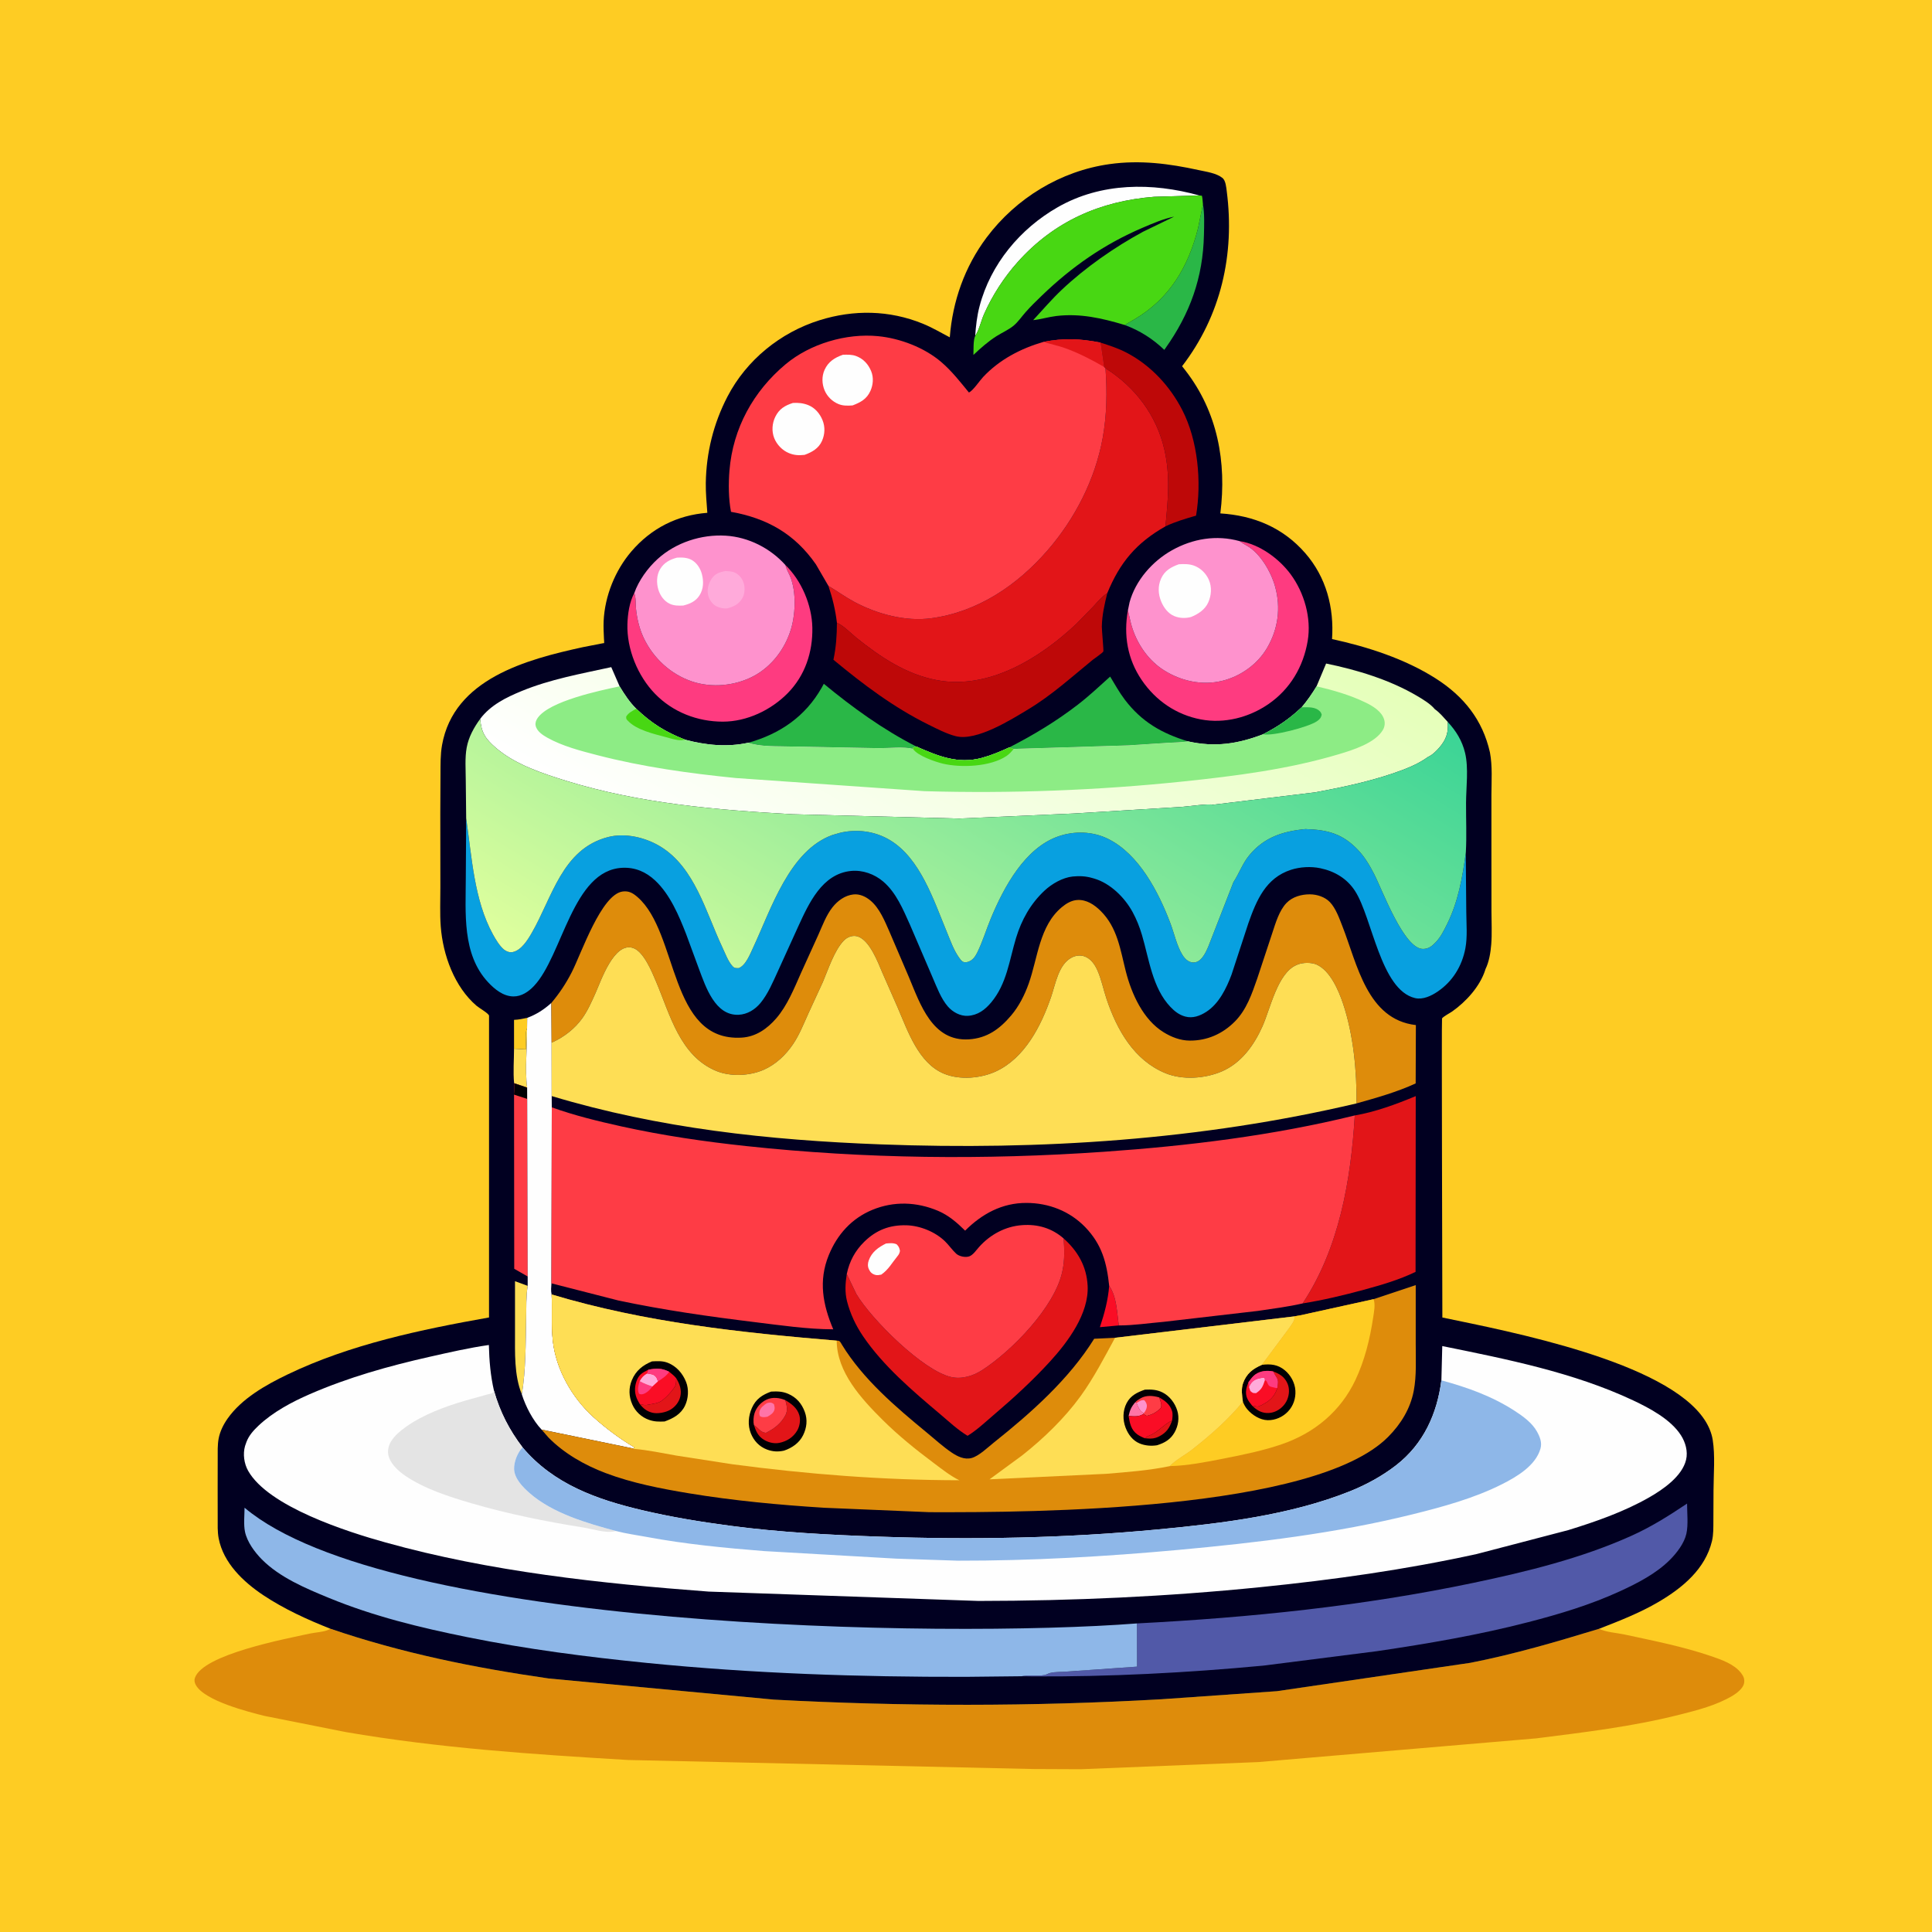 <svg version="1.1" xmlns="http://www.w3.org/2000/svg" style="display: block;" viewBox="0 0 2048 2048" width="1024" height="1024">
<defs>
	<linearGradient id="Gradient1" gradientUnits="userSpaceOnUse" x1="1152.98" y1="538.862" x2="889.76" y2="1001.56">
		<stop class="stop0" offset="0" stop-opacity="1" stop-color="rgb(229,255,185)"/>
		<stop class="stop1" offset="1" stop-opacity="1" stop-color="rgb(255,255,255)"/>
	</linearGradient>
	<linearGradient id="Gradient2" gradientUnits="userSpaceOnUse" x1="1208.26" y1="565.379" x2="827.184" y2="1186.02">
		<stop class="stop0" offset="0" stop-opacity="1" stop-color="rgb(58,212,150)"/>
		<stop class="stop1" offset="1" stop-opacity="1" stop-color="rgb(224,255,157)"/>
	</linearGradient>
</defs>
<path transform="translate(0,0)" fill="rgb(254,204,35)" d="M -0 -0 L 2048 0 L 2048 2048 L -0 2048 L -0 -0 z"/>
<path transform="translate(0,0)" fill="rgb(222,140,11)" d="M 350.192 1726.51 C 425.932 1752.36 502.648 1767.9 581.726 1779.26 L 820.5 1801.67 C 957.501 1809 1094.09 1809.07 1231.07 1801.28 L 1353.56 1792.72 L 1558.7 1762.65 C 1605.27 1753.53 1649.87 1740.36 1695.18 1726.56 C 1702.58 1730.3 1713.87 1730.88 1722.09 1732.65 C 1752.78 1739.27 1783.99 1745.4 1813.74 1755.55 C 1824.7 1759.29 1838.16 1763.92 1845.51 1773.34 C 1848.25 1776.85 1849.62 1780 1848.75 1784.5 C 1847.74 1789.68 1841.1 1794.84 1836.85 1797.39 C 1819.57 1807.77 1799.29 1812.86 1779.91 1817.76 C 1730.28 1830.28 1679.27 1836.32 1628.57 1842.73 L 1333.89 1867.87 L 1145.48 1875.45 L 1095.5 1875.23 L 665.54 1865.66 C 565.38 1859.69 465.533 1853.1 366.5 1836.05 L 280.5 1818.96 C 263.365 1814.71 216.895 1802.95 207.641 1786.27 C 206.262 1783.79 205.702 1781.32 206.636 1778.59 C 215.207 1753.55 303.837 1737.1 328.141 1731.72 C 334.062 1730.41 343.89 1730.02 348.971 1727.23 L 350.192 1726.51 z"/>
<path transform="translate(0,0)" fill="rgb(1,0,33)" d="M 350.192 1726.51 C 325.779 1716.88 301.086 1705.58 279.188 1691.02 C 258.003 1676.93 236.793 1656.83 231.8 1630.76 C 230.434 1623.63 230.788 1616.25 230.767 1609.02 L 230.726 1577.12 L 230.776 1546.07 C 230.798 1539.08 230.468 1531.66 231.795 1524.79 C 233.251 1517.25 236.856 1510 241.253 1503.76 C 256.24 1482.48 281.676 1468.13 304.631 1457.08 C 371.019 1425.1 446.227 1409.38 518.382 1396.57 L 518.404 1076.6 C 517.718 1074.07 507.899 1068.51 505.251 1066.25 C 481.644 1046.11 469.495 1012.25 467.21 982.106 C 466.177 968.465 466.861 954.254 466.813 940.558 L 466.736 862.358 L 466.939 820.397 C 467.014 810.147 466.777 799.943 468.583 789.807 C 481.1 719.56 558.001 699.077 617.987 685.997 L 639.392 681.817 C 639.74 681.755 640.257 681.934 640.435 681.629 C 640.581 681.379 640.244 677.528 640.219 676.964 C 639.95 670.8 639.6 664.582 639.882 658.415 C 641.099 631.828 652.077 604.593 669.38 584.437 C 690.355 560.004 717.834 546.047 749.795 543.608 C 749.065 533.145 748.014 522.484 748.174 512 C 748.664 479.905 756.333 448.924 771.139 420.42 C 791.316 381.578 827.263 352.443 868.786 339.449 C 905.084 328.09 942.705 328.674 978.091 343.065 C 987.929 347.065 997.412 352.641 1006.81 357.587 C 1009.78 319.21 1022.63 282.752 1045.8 251.824 C 1077.15 209.973 1124.39 181.187 1176.28 173.951 C 1208.62 169.443 1239.16 173.412 1270.81 180.334 C 1278.72 182.062 1289.34 183.458 1295.83 188.606 C 1299.32 191.369 1299.88 198.655 1300.42 202.868 C 1309.06 269.624 1294.26 334.601 1253.06 388.21 L 1256.61 392.727 C 1290.73 436.761 1300.42 489.785 1293.62 544.228 C 1329.04 546.484 1359.91 559.182 1383.59 586.318 C 1405.91 611.897 1414.29 644.193 1412.02 677.442 C 1449.69 685.602 1489.4 698.447 1521.99 719.228 C 1551.64 738.139 1571.66 763.112 1579.4 797.552 C 1582.16 812.186 1581.02 827.878 1580.96 842.736 L 1580.96 900.141 L 1581.01 966.368 C 1581.01 977.827 1581.68 989.637 1580.78 1001.03 C 1580.11 1009.59 1578.52 1019.49 1574.7 1027.23 L 1574.42 1028.15 C 1568.85 1045.66 1554.08 1061.86 1539.34 1072.22 C 1537.06 1073.82 1529.95 1077.55 1528.62 1079.57 C 1527.99 1080.53 1528.99 1364.63 1528.96 1396.61 C 1599.78 1411.37 1766.82 1443.15 1807.23 1505.5 C 1811.24 1511.69 1814.37 1518.95 1815.54 1526.25 C 1818.25 1543.12 1816.45 1562.51 1816.4 1579.72 L 1816.26 1611.5 C 1816.21 1618.75 1816.46 1626.52 1814.76 1633.61 C 1807.65 1663.28 1783.46 1683.21 1758.22 1698.05 C 1738.26 1709.79 1716.69 1718.19 1695.18 1726.56 C 1649.87 1740.36 1605.27 1753.53 1558.7 1762.65 L 1353.56 1792.72 L 1231.07 1801.28 C 1094.09 1809.07 957.501 1809 820.5 1801.67 L 581.726 1779.26 C 502.648 1767.9 425.932 1752.36 350.192 1726.51 z"/>
<path transform="translate(0,0)" fill="rgb(254,204,35)" d="M 544.9 1111.68 L 544.894 1081.1 C 549.708 1080.92 554.173 1079.96 558.866 1078.97 L 558.694 1090.24 C 556.409 1093.59 557.758 1107.67 557.742 1112.4 L 544.9 1111.68 z"/>
<path transform="translate(0,0)" fill="rgb(250,13,37)" d="M 1175.79 1363.02 C 1183.88 1374.59 1184.05 1391.58 1185.94 1405.02 L 1165.94 1406.84 C 1170.82 1392.18 1174.52 1378.48 1175.79 1363.02 z"/>
<path transform="translate(0,0)" fill="rgb(254,222,85)" d="M 544.9 1111.68 L 557.742 1112.4 C 557.758 1107.67 556.409 1093.59 558.694 1090.24 C 558.976 1110.63 556.198 1132.86 558.792 1152.94 L 544.976 1148.26 C 543.817 1136.49 544.884 1123.57 544.9 1111.68 z"/>
<path transform="translate(0,0)" fill="rgb(254,222,85)" d="M 553.169 1478.12 C 544.894 1457.71 545.965 1433.94 545.932 1412.3 L 545.923 1358.12 L 559.361 1363.05 C 557.552 1374.44 557.992 1386.41 557.747 1397.94 C 557.189 1424.26 557.456 1452.16 553.169 1478.12 z"/>
<path transform="translate(0,0)" fill="rgb(254,60,69)" d="M 544.976 1148.26 L 558.792 1152.94 L 558.848 1164.87 L 559.372 1353.12 L 545.113 1344.97 L 544.906 1160.37 C 544.812 1158.95 544.785 1159.59 544.969 1158.19 C 545.423 1154.71 545.364 1151.74 544.976 1148.26 z"/>
<path transform="translate(0,0)" fill="rgb(0,0,4)" d="M 544.976 1148.26 L 558.792 1152.94 L 558.848 1164.87 L 544.906 1160.37 C 544.812 1158.95 544.785 1159.59 544.969 1158.19 C 545.423 1154.71 545.364 1151.74 544.976 1148.26 z"/>
<path transform="translate(0,0)" fill="rgb(42,183,71)" d="M 1275.18 216.521 C 1276.96 227.144 1276.46 238.095 1276.23 248.824 C 1275.24 294.348 1261.52 332.408 1235.12 369.588 L 1234.21 370.871 C 1221.96 359.133 1208.15 350.351 1192.23 344.504 L 1202.89 338.316 C 1239.98 316.337 1259.68 282.705 1270.01 241.78 L 1275.18 216.521 z"/>
<path transform="translate(0,0)" fill="rgb(254,254,254)" d="M 1033.76 356.077 C 1034.44 345.586 1035.67 334.944 1038.34 324.757 C 1050.04 279.952 1081.44 242.389 1121.26 219.629 C 1167.27 193.331 1221.36 193.323 1271.19 207.161 L 1270.34 207.222 L 1223.28 208.619 C 1166.08 213.169 1117.38 234.665 1078.86 277.69 C 1064.41 293.836 1051.87 313.169 1043.12 333 C 1039.89 340.339 1038.09 349.42 1033.76 356.077 z"/>
<path transform="translate(0,0)" fill="rgb(42,183,71)" d="M 793.283 787.34 C 826.739 777.949 853.694 759.57 871.14 728.764 L 873.266 724.845 C 903.592 749.881 936.064 773.356 971.138 791.257 L 967.495 792.75 L 968.11 793.729 L 967.801 793.776 C 957.46 791.349 942.935 793.113 932.146 793.099 L 837.969 791.342 C 824.351 790.829 806.142 791.911 793.283 787.34 z"/>
<path transform="translate(0,0)" fill="rgb(42,183,71)" d="M 1069.82 792.321 C 1095.36 779.224 1119.64 764.615 1142.42 747.061 C 1154.41 737.824 1165.58 727.344 1176.81 717.209 C 1181.8 725.384 1186.53 734.043 1192.33 741.662 C 1210.33 765.32 1231.52 777.339 1259.38 785.905 C 1252.37 787.004 1245.55 786.966 1238.5 787.394 L 1196.68 790.129 L 1074.45 793.914 L 1069.82 792.321 z"/>
<path transform="translate(0,0)" fill="rgb(190,8,8)" d="M 1166.41 363.121 C 1176.01 366.205 1185.55 369.284 1194.5 373.999 C 1219.96 387.405 1240.11 409.177 1253.22 434.601 C 1269.9 466.957 1273.87 510.888 1267.88 546.6 C 1256.74 549.815 1245.91 552.974 1235.43 557.962 C 1238.12 530.067 1240.67 504.504 1234.33 476.744 C 1226 440.232 1203.42 410.385 1171.86 390.398 L 1170.23 388.869 L 1166.41 363.121 z"/>
<path transform="translate(0,0)" fill="rgb(254,59,128)" d="M 832.536 598.931 C 849.658 615.417 860.664 641.521 861.118 665.297 C 861.614 691.207 853.458 716.023 835.06 734.738 C 817.357 752.746 791.741 764.981 766.215 764.986 C 739.331 764.99 713.228 754.894 694.394 735.5 C 676.053 716.614 664.317 688.063 665.09 661.652 C 665.402 650.999 667.187 638.253 672.335 628.749 C 674.279 633.486 673.682 640.16 674.192 645.294 C 675.225 655.695 677.731 666.296 682.152 675.803 C 692.257 697.529 711.08 714.963 733.909 722.5 C 754.638 729.344 779.072 727.016 798.369 716.942 C 817.981 706.703 832.333 687.644 838.568 666.608 C 843.628 649.536 844.442 623.173 835.71 607.041 C 834.467 604.746 833.672 602.517 832.88 600.032 L 832.536 598.931 z"/>
<path transform="translate(0,0)" fill="rgb(254,59,128)" d="M 1313.99 573.61 C 1335.02 576.819 1355.81 592.003 1368.22 608.856 C 1382.63 628.446 1390.27 655.164 1386.21 679.361 C 1381.64 706.614 1367.68 730.413 1344.76 746.256 C 1324.03 760.583 1297.83 767.347 1272.87 762.601 C 1246.92 757.666 1225.08 742.684 1210.26 720.872 C 1195.08 698.533 1190.92 673.21 1195.65 646.893 L 1197.99 657.161 C 1202.49 678.175 1215.18 698.641 1233.55 710.319 C 1251.95 722.021 1274.36 726.912 1295.71 721.673 C 1315.08 716.919 1333.09 704.09 1343.2 686.766 C 1354.93 666.646 1357.88 644.234 1351.68 621.84 C 1347.36 606.242 1335.94 586.302 1321.43 578.283 C 1318.82 576.839 1316.42 575.344 1313.99 573.61 z"/>
<path transform="translate(0,0)" fill="rgb(226,21,24)" d="M 1127.51 1312.81 C 1142.56 1326.29 1151.89 1342.47 1152.93 1362.95 C 1154.43 1392.38 1132.16 1422.32 1113.26 1443.04 C 1094.54 1463.56 1074.27 1482.06 1053.16 1500.06 C 1044.4 1507.53 1035.5 1515.99 1025.67 1522.01 C 1015.01 1515.59 1005.73 1506.76 996.226 1498.74 C 967.276 1474.33 936.213 1447.88 914.821 1416.37 C 907.193 1405.14 901.273 1392.65 897.905 1379.47 C 895.444 1369.84 896.091 1360.28 897.611 1350.55 L 907.831 1371.82 C 923.81 1398.58 978.249 1452.83 1008.15 1459.68 C 1019.54 1462.3 1031.45 1458.58 1041.03 1452.42 C 1072.2 1432.39 1118.13 1385.53 1126.07 1347.96 L 1126.42 1346.23 C 1128.68 1335.28 1128.28 1323.92 1127.51 1312.81 z"/>
<path transform="translate(0,0)" fill="rgb(190,8,8)" d="M 887.17 660.127 C 894.12 663.004 902.064 671.447 908 676.207 C 933.391 696.563 960.647 714.9 993.236 720.989 C 1048.25 731.269 1102.17 697.769 1140.66 661.625 L 1158.84 643.017 C 1163.23 638.245 1167.51 632.905 1172.94 629.322 L 1173.75 628.815 C 1170.83 640.682 1168.21 651.957 1167.99 664.256 C 1167.93 667.838 1170.02 689.612 1169.61 690.521 C 1168.9 692.103 1160.38 697.8 1158.48 699.339 C 1135.99 717.648 1115.09 736.771 1090.12 751.836 C 1071.97 762.785 1035.12 786.038 1013.13 780.375 C 1003.28 777.837 993.304 772.63 984.211 768.129 C 947.11 749.764 915.196 725.617 883.474 699.381 C 886.305 685.954 887.105 673.821 887.17 660.127 z"/>
<path transform="translate(0,0)" fill="rgb(254,254,254)" d="M 584.459 1063.17 L 584.73 1105.28 L 584.814 1161.87 L 584.917 1173.83 L 584.53 1360.39 C 584.278 1364.37 583.831 1368.25 584.738 1372.17 C 585.566 1388.26 584.244 1405.12 585.97 1420.99 C 589.325 1451.85 606.472 1481.75 629.234 1502.31 C 641.792 1513.65 657.438 1525.47 672.067 1533.94 L 672.354 1534.77 L 671.284 1535.48 L 574.126 1515.46 C 564.871 1505.72 557.199 1490.9 553.169 1478.12 C 557.456 1452.16 557.189 1424.26 557.747 1397.94 C 557.992 1386.41 557.552 1374.44 559.361 1363.05 L 559.372 1353.12 L 558.848 1164.87 L 558.792 1152.94 C 556.198 1132.86 558.976 1110.63 558.694 1090.24 L 558.866 1078.97 C 568.785 1075.29 576.614 1070.15 584.459 1063.17 z"/>
<path transform="translate(0,0)" fill="rgb(226,21,24)" d="M 1436.12 1182.42 C 1458 1178.71 1480.28 1170.42 1500.74 1161.93 L 1500.56 1348.24 C 1482.83 1356.77 1464.59 1362.07 1445.66 1367.22 C 1424.2 1373.05 1402.82 1378.15 1380.85 1381.68 C 1419.6 1323.13 1432 1251.21 1436.12 1182.42 z"/>
<path transform="translate(0,0)" fill="rgb(254,146,205)" d="M 1195.65 646.893 L 1197.4 638.404 C 1203.74 615.265 1221.53 594.999 1242.22 583.368 C 1264.22 570.994 1289.43 566.762 1313.99 573.61 C 1316.42 575.344 1318.82 576.839 1321.43 578.283 C 1335.94 586.302 1347.36 606.242 1351.68 621.84 C 1357.88 644.234 1354.93 666.646 1343.2 686.766 C 1333.09 704.09 1315.08 716.919 1295.71 721.673 C 1274.36 726.912 1251.95 722.021 1233.55 710.319 C 1215.18 698.641 1202.49 678.175 1197.99 657.161 L 1195.65 646.893 z"/>
<path transform="translate(0,0)" fill="rgb(254,254,254)" d="M 1249.52 598.162 C 1254.77 597.77 1260.64 597.748 1265.63 599.564 C 1272.81 602.177 1278.69 608.033 1281.62 615.083 C 1284.74 622.579 1284.08 631.16 1280.84 638.5 C 1277.4 646.265 1269.99 651.093 1262.41 654.093 C 1256.6 655.556 1250.53 655.406 1244.97 653.158 C 1238.23 650.435 1233.6 644.123 1230.9 637.596 C 1227.63 629.707 1227.27 621.252 1230.78 613.384 C 1234.58 604.832 1241.24 601.227 1249.52 598.162 z"/>
<path transform="translate(0,0)" fill="rgb(72,215,19)" d="M 1271.19 207.161 L 1274.11 207.5 C 1274.81 210.439 1274.81 213.517 1275.18 216.521 L 1270.01 241.78 C 1259.68 282.705 1239.98 316.337 1202.89 338.316 L 1192.23 344.504 C 1168.22 337.302 1144.96 331.95 1119.66 334.99 C 1111.48 335.972 1103.23 338.544 1095.22 339.368 C 1105.25 328.535 1114.75 317.335 1125.51 307.188 C 1150.51 283.603 1181.46 262 1211.67 245.649 L 1244.66 229.64 C 1233.28 231.893 1222 236.824 1211.35 241.366 C 1170.4 258.843 1136.09 282.773 1104.15 313.585 C 1098.23 319.294 1092.29 325.042 1086.89 331.246 C 1082.99 335.72 1079.1 341.337 1074.6 345.116 C 1069.33 349.539 1062.09 352.673 1056.24 356.395 C 1047.46 361.971 1039.42 369.127 1031.86 376.232 C 1032.09 371.171 1031.53 360.51 1033.76 356.077 C 1038.09 349.42 1039.89 340.339 1043.12 333 C 1051.87 313.169 1064.41 293.836 1078.86 277.69 C 1117.38 234.665 1166.08 213.169 1223.28 208.619 L 1270.34 207.222 L 1271.19 207.161 z"/>
<path transform="translate(0,0)" fill="rgb(254,146,205)" d="M 672.335 628.749 C 677.056 615.337 686.616 602.11 697.111 592.557 C 716.302 575.091 743.449 566.273 769.281 567.837 C 793.402 569.297 816.526 581.115 832.536 598.931 L 832.88 600.032 C 833.672 602.517 834.467 604.746 835.71 607.041 C 844.442 623.173 843.628 649.536 838.568 666.608 C 832.333 687.644 817.981 706.703 798.369 716.942 C 779.072 727.016 754.638 729.344 733.909 722.5 C 711.08 714.963 692.257 697.529 682.152 675.803 C 677.731 666.296 675.225 655.695 674.192 645.294 C 673.682 640.16 674.279 633.486 672.335 628.749 z"/>
<path transform="translate(0,0)" fill="rgb(255,170,218)" d="M 768.98 605.275 C 772.235 605.52 776.012 605.579 779.001 606.986 C 783.629 609.165 786.99 613.479 788.421 618.355 C 789.845 623.203 789.561 629.327 787.102 633.796 C 783.349 640.616 777.608 643.185 770.406 645.028 C 766.582 645.123 763.05 644.43 759.583 642.739 C 755.314 640.659 752.226 636.299 750.888 631.805 C 749.005 625.485 750.823 618.916 754.352 613.5 C 757.944 607.986 762.879 606.532 768.98 605.275 z"/>
<path transform="translate(0,0)" fill="rgb(254,254,254)" d="M 717.626 591.122 C 722.857 590.806 728.67 590.959 733.332 593.644 C 738.765 596.774 742.47 602.618 744.038 608.59 C 746.059 616.282 745.819 624.445 741.415 631.262 C 737.382 637.505 731.207 640.196 724.268 641.895 C 719.446 642.144 714.401 642.137 709.938 640.027 C 703.927 637.186 699.791 631.302 697.904 625.078 C 695.769 618.036 695.906 609.752 699.745 603.313 C 703.885 596.368 710.079 593.157 717.626 591.122 z"/>
<path transform="translate(0,0)" fill="rgb(254,60,69)" d="M 897.611 1350.55 C 900.432 1337 906.386 1325.87 916.284 1316.19 C 928.953 1303.8 943.135 1298.42 960.82 1298.85 C 975.23 1299.2 991.514 1305.81 1001.85 1315.96 C 1005.97 1320.01 1009.33 1324.96 1013.5 1328.86 C 1016.7 1331.86 1023.36 1333.27 1027.5 1331.79 C 1031.49 1330.36 1035.13 1324.9 1037.88 1321.84 C 1049.73 1308.64 1065.68 1299.99 1083.49 1298.7 C 1100.03 1297.49 1114.96 1301.87 1127.51 1312.81 C 1128.28 1323.92 1128.68 1335.28 1126.42 1346.23 L 1126.07 1347.96 C 1118.13 1385.53 1072.2 1432.39 1041.03 1452.42 C 1031.45 1458.58 1019.54 1462.3 1008.15 1459.68 C 978.249 1452.83 923.81 1398.58 907.831 1371.82 L 897.611 1350.55 z"/>
<path transform="translate(0,0)" fill="rgb(254,254,254)" d="M 939.22 1318.16 C 943.28 1317.85 946.681 1317.34 950.5 1319.01 C 952.84 1321.49 953.339 1322.65 953.997 1326 C 953.521 1328.63 952.826 1329.83 951.124 1331.91 C 945.411 1338.87 941.812 1345.86 934.185 1351.15 C 932.137 1351.53 929.998 1352.02 927.931 1351.45 C 924.537 1350.5 922.562 1348.69 921.108 1345.56 C 919.602 1342.31 919.78 1339.27 920.947 1336 C 924.097 1327.18 931.17 1322.09 939.22 1318.16 z"/>
<path transform="translate(0,0)" fill="rgb(81,89,168)" d="M 1205.19 1720.9 C 1325 1714.73 1444.37 1702.52 1561.9 1677.88 C 1618.4 1666.03 1675.9 1651.99 1728.76 1628.28 C 1750.48 1618.54 1768.72 1606.97 1788.36 1593.86 C 1788.36 1603.74 1789.77 1616.27 1787.63 1625.83 C 1785.34 1636.01 1777.45 1646.21 1770.21 1653.47 C 1755.63 1668.07 1735.81 1678.26 1717.23 1686.79 C 1685.9 1701.17 1653.31 1710.94 1620.01 1719.55 C 1567.19 1733.21 1513.75 1742.32 1459.8 1750.29 L 1339.17 1765.63 C 1258.05 1773.28 1175.04 1777.59 1093.55 1777.05 L 1082.85 1776.89 C 1090.83 1775.19 1099.62 1777.18 1107.5 1775.52 C 1109.49 1775.1 1111.06 1773.96 1113 1773.45 C 1118.26 1772.05 1125.54 1772.43 1131.09 1771.93 L 1205.33 1766.7 L 1205.19 1720.9 z"/>
<path transform="translate(0,0)" fill="rgb(226,21,24)" d="M 1171.86 390.398 C 1203.42 410.385 1226 440.232 1234.33 476.744 C 1240.67 504.504 1238.12 530.067 1235.43 557.962 C 1204.66 575.364 1187.11 596.196 1173.75 628.815 L 1172.94 629.322 C 1167.51 632.905 1163.23 638.245 1158.84 643.017 L 1140.66 661.625 C 1102.17 697.769 1048.25 731.269 993.236 720.989 C 960.647 714.9 933.391 696.563 908 676.207 C 902.064 671.447 894.12 663.004 887.17 660.127 C 885.528 646.529 882.523 634.062 878.168 621.09 C 887.339 626.503 895.988 632.851 905.371 637.887 C 929.577 650.879 959.608 659.087 987.193 655.369 C 1036.49 648.726 1078.36 620.375 1110.52 583.309 C 1139.45 549.975 1160.92 508.151 1168.85 464.518 C 1173.35 439.759 1173.64 415.423 1171.86 390.398 z"/>
<path transform="translate(0,0)" fill="rgb(142,183,232)" d="M 1082.85 1776.89 L 1023.61 1777.52 C 910.854 1777.76 798.221 1774 685.995 1762.8 C 621.913 1756.4 558.563 1748.23 495.386 1735.45 C 445.208 1725.29 396.312 1713.43 348.818 1693.92 C 324.124 1683.77 296.518 1672.18 277.519 1652.99 C 270.024 1645.42 261.943 1634.45 259.712 1623.79 C 258.097 1616.08 259.194 1606.19 259.24 1598.24 C 411.617 1726.74 1000.15 1736.87 1205.19 1720.9 L 1205.33 1766.7 L 1131.09 1771.93 C 1125.54 1772.43 1118.26 1772.05 1113 1773.45 C 1111.06 1773.96 1109.49 1775.1 1107.5 1775.52 C 1099.62 1777.18 1090.83 1775.19 1082.85 1776.89 z"/>
<path transform="translate(0,0)" fill="rgb(222,140,11)" d="M 584.459 1063.17 C 593.102 1052.86 599.929 1042.61 606.057 1030.64 C 616.329 1010.57 637.426 947.902 660.164 945.01 C 666.732 944.175 671.03 946.787 675.826 950.954 C 719.554 988.947 708.879 1104.42 786.155 1099.93 C 801.205 1099.05 813.292 1090.54 822.838 1079.5 C 834.608 1065.89 841.826 1047.77 849.063 1031.47 L 867.46 990.947 C 871.86 981.117 875.732 970.327 882.431 961.811 C 887.883 954.88 895.671 949.112 904.649 948.142 C 911.4 947.413 917.784 950.452 922.822 954.701 C 932.409 962.786 937.907 976.366 942.839 987.586 L 963.48 1035.82 C 975.568 1064.68 988.37 1104.17 1027.06 1101.75 C 1046.27 1100.55 1059.67 1090.83 1071.82 1076.5 C 1080.15 1066.67 1086.13 1054.82 1090.44 1042.74 C 1100.19 1015.4 1101.68 981.593 1125.5 961.698 C 1130.2 957.773 1135.74 954.41 1142 954.031 C 1151.75 953.439 1160.07 959.033 1166.69 965.58 C 1184.57 983.251 1187.52 1006.56 1193.41 1029.68 C 1199.48 1053.53 1211.77 1080.89 1233.51 1094.25 C 1241.82 1099.35 1251.14 1102.99 1260.98 1103.08 C 1279.56 1103.27 1296.01 1095.95 1309.01 1082.84 C 1321.47 1070.26 1327.07 1053.49 1332.78 1037.13 L 1348.7 988.987 C 1352.16 978.528 1355.98 965.208 1363.79 957.136 C 1370.13 950.599 1379.59 948.004 1388.5 948.027 C 1396.02 948.046 1404.45 950.742 1409.73 956.264 C 1416.05 962.88 1419.77 973.614 1423.06 982 C 1438.76 1022.02 1449.18 1080.71 1500.89 1086.62 L 1500.67 1148.46 C 1480.6 1157.74 1459.18 1163.67 1437.97 1169.66 C 1438.37 1135.36 1434.61 1096.46 1423.69 1063.9 C 1418.96 1049.79 1410.09 1029.05 1395.81 1022.56 C 1390.27 1020.04 1381.26 1020.16 1375.67 1022.41 L 1374.5 1022.91 C 1354.31 1031.29 1346.68 1069.08 1338.3 1087.9 C 1329.38 1107.94 1315.81 1126.94 1295 1135.81 C 1277.21 1143.39 1253.58 1145.07 1235.47 1137.64 C 1202.02 1123.94 1183.89 1091.5 1172.97 1058.89 C 1169.59 1048.78 1167.55 1038.03 1163.16 1028.28 C 1160.34 1022.01 1155.98 1015.88 1149.18 1013.65 C 1144.94 1012.26 1140.15 1012.92 1136.22 1014.94 C 1121.97 1022.25 1118.95 1043.02 1114.16 1056.9 C 1103.68 1087.33 1086.45 1121.45 1055.78 1135.7 C 1039.75 1143.16 1017.55 1145.04 1000.95 1138.28 C 973.67 1127.18 962.331 1093.01 951.667 1068.26 L 935.238 1030.88 C 930.447 1019.48 921.871 997.005 909.5 992.773 C 904.109 990.929 898.29 993.113 894.438 997.101 C 884.345 1007.55 877.932 1027.71 872.21 1041.11 L 857.054 1074 C 852.127 1084.84 847.484 1096.73 840.832 1106.61 C 832.957 1118.31 822.5 1128.31 809.48 1134.04 C 794.643 1140.56 774.385 1141.47 759.325 1135.27 C 720.77 1119.38 710.263 1075.53 695.608 1040.91 C 691.143 1030.36 682.418 1008.77 671.215 1004.94 C 650.903 997.998 637.055 1039.86 631.143 1052.99 C 627.065 1062.04 622.921 1071.55 617.076 1079.63 C 609.236 1090.47 598.14 1099.09 586.068 1104.67 L 584.73 1105.28 L 584.459 1063.17 z"/>
<path transform="translate(0,0)" fill="rgb(8,160,224)" d="M 494.174 867.494 C 500.16 907.937 502.431 953.932 522.548 990.508 C 525.491 995.86 529.609 1002.78 534.343 1006.65 C 536.797 1008.66 540.34 1009.86 543.5 1009.22 C 552.558 1007.36 559.23 996.58 563.557 989.118 C 585.464 951.341 595.805 900.012 644.348 887.36 C 662.701 882.576 684.05 887.62 700.002 897.308 C 736.505 919.477 748.27 967.126 765.435 1003.5 C 768.344 1009.67 771.841 1019.19 776.5 1024.17 C 778.736 1026.56 779.902 1026.15 783 1026.26 C 790.576 1023.51 795.346 1010.88 798.543 1004.05 C 817.32 963.935 836.84 901.371 882.5 885.08 L 890 882.92 C 908.054 878.472 927.481 880.952 943.459 890.592 C 975.686 910.034 989.836 954.599 1003.59 987.651 C 1007.3 996.555 1010.85 1006.98 1016.5 1014.85 C 1019.14 1018.53 1020.81 1021.07 1025.73 1019.69 C 1030.83 1018.26 1033.64 1014.32 1035.88 1009.78 C 1041.6 998.219 1045.41 985.385 1050.38 973.439 C 1064.04 940.582 1086.35 898.796 1121.99 886.516 C 1139.01 880.655 1158.28 881.167 1174.53 889.183 C 1207.42 905.402 1228.16 945.727 1240.59 978.469 C 1244.63 989.114 1247.4 1002.32 1253.28 1011.98 C 1256.47 1017.21 1261.47 1021.74 1268 1019.82 C 1274.31 1017.96 1278.19 1009.47 1280.63 1003.95 L 1307.45 935.175 C 1313.58 925.809 1317.05 915.33 1324.37 906.5 C 1340.18 887.444 1359.91 881.152 1383.81 878.852 C 1407.29 879.567 1423.18 883.728 1439.59 901.006 C 1446.68 908.471 1451.98 917.454 1456.66 926.572 C 1465.42 943.617 1488.25 1006.03 1508.47 1005.93 C 1514.62 1005.9 1518.34 1002.62 1522.36 998.347 C 1527.31 993.077 1530.75 986.07 1533.94 979.638 C 1545.78 955.737 1550.15 930.585 1553.75 904.458 L 1554.32 966.713 C 1554.4 979.104 1555.67 993.136 1553.35 1005.32 C 1549.76 1024.17 1539.88 1040.3 1523.94 1051.13 C 1517.23 1055.69 1508.25 1059.96 1500 1058.01 C 1463.43 1049.34 1454.69 972.849 1436.44 944.539 C 1427.9 931.299 1414.83 923.556 1399.61 920.357 C 1389.74 918.282 1378.1 918.907 1368.5 922.016 C 1341.8 930.663 1331.96 954.159 1323.3 978.729 L 1305.46 1033.21 C 1300.06 1047.65 1292.08 1064.03 1278.65 1072.63 C 1271.99 1076.89 1264.41 1079.74 1256.45 1077.59 C 1249.98 1075.84 1245.21 1072.1 1240.69 1067.35 C 1221.61 1047.32 1218.07 1016.59 1210.54 991.156 C 1208.05 982.721 1204.8 974.488 1200.58 966.76 C 1192.18 951.373 1176.99 936.29 1159.83 931.293 L 1158 930.776 C 1151.2 928.744 1144.16 928.394 1137.08 929.136 C 1126.39 930.258 1114.93 936.913 1107.24 944.099 C 1092.46 957.902 1082.85 975.109 1077.03 994.374 C 1069.79 1018.33 1067.26 1042.88 1050.61 1062.72 C 1044.1 1070.48 1036.38 1076.23 1025.99 1076.83 C 1017.95 1077.29 1009.94 1072.88 1004.8 1066.97 C 997.513 1058.59 993.079 1046.5 988.703 1036.38 L 964.55 980.122 C 957.244 963.939 950.086 946.353 936.289 934.515 C 927.022 926.563 914.376 922.039 902.127 923.243 C 871.449 926.261 857.386 957.653 846.186 982.027 L 824.534 1029.65 C 819.314 1040.95 814.142 1053.53 806.191 1063.16 C 800.394 1070.18 792.274 1075.26 783 1075.7 C 758.087 1076.87 748.075 1046.07 741.007 1027.3 L 727.324 990.156 C 719.672 970.503 710.194 948.054 694.501 933.374 C 684.7 924.206 673.354 919.301 659.844 919.897 C 606.797 922.239 596.438 1013.15 565.95 1045.26 C 560.22 1051.29 552.811 1056.35 544.219 1056.26 C 533.455 1056.14 524.283 1048.62 517.307 1041.11 C 489.549 1011.24 493.737 967.543 493.769 930.096 L 494.174 867.494 z"/>
<path transform="translate(0,0)" fill="url(#Gradient1)" d="M 1395.62 727.493 L 1405.73 703.37 C 1438.51 710.065 1473.26 720.627 1502.19 737.712 C 1508.37 741.36 1516.4 746.182 1520.94 751.746 C 1526.29 755.452 1530.26 760.554 1534.67 765.275 C 1535.5 776.526 1533.18 783.83 1525.83 792.383 C 1522.69 796.044 1518.31 800.369 1513.88 802.317 C 1502.64 810.48 1489.07 815.602 1476 820.02 C 1449.33 829.036 1421.96 834.733 1394.33 839.884 L 1285.48 853.082 C 1282.47 851.678 1257.62 854.945 1253 855.322 L 1138.72 862.333 L 1016.77 867.685 L 840.135 863.118 C 759.4 858.644 677.405 851.637 599.833 827.58 C 574.539 819.736 545.815 810.22 525.5 792.621 C 514.565 783.148 510.153 776.589 509.057 761.983 C 520.085 747.433 536.199 739.435 552.72 732.632 C 583.543 719.94 615.58 714.293 647.959 707.194 L 656.822 727.544 C 661.911 735.971 667.364 744.347 674.431 751.278 C 690.431 766.707 705.511 776.059 726.332 784.151 C 748.641 789.978 770.469 792.22 793.283 787.34 C 806.142 791.911 824.351 790.829 837.969 791.342 L 932.146 793.099 C 942.935 793.113 957.46 791.349 967.801 793.776 L 968.11 793.729 L 967.495 792.75 L 971.138 791.257 C 993.981 801.327 1015.47 810.339 1041.02 803.345 C 1051.09 800.59 1060.34 796.659 1069.82 792.321 L 1074.45 793.914 L 1196.68 790.129 L 1238.5 787.394 C 1245.55 786.966 1252.37 787.004 1259.38 785.905 C 1287.93 792.3 1312.04 788.625 1338.94 778.358 C 1354.77 770.233 1366.84 762.019 1379.82 749.754 C 1385.78 742.66 1390.83 735.437 1395.62 727.493 z"/>
<path transform="translate(0,0)" fill="rgb(141,236,133)" d="M 656.822 727.544 C 661.911 735.971 667.364 744.347 674.431 751.278 C 690.431 766.707 705.511 776.059 726.332 784.151 C 748.641 789.978 770.469 792.22 793.283 787.34 C 806.142 791.911 824.351 790.829 837.969 791.342 L 932.146 793.099 C 942.935 793.113 957.46 791.349 967.801 793.776 L 968.11 793.729 L 967.495 792.75 L 971.138 791.257 C 993.981 801.327 1015.47 810.339 1041.02 803.345 C 1051.09 800.59 1060.34 796.659 1069.82 792.321 L 1074.45 793.914 L 1196.68 790.129 L 1238.5 787.394 C 1245.55 786.966 1252.37 787.004 1259.38 785.905 C 1287.93 792.3 1312.04 788.625 1338.94 778.358 C 1354.77 770.233 1366.84 762.019 1379.82 749.754 C 1385.78 742.66 1390.83 735.437 1395.62 727.493 C 1413.54 731.733 1431.21 736.752 1447.84 744.848 C 1455.3 748.484 1464.57 754.092 1467.18 762.496 C 1468.38 766.355 1467.96 770.283 1465.91 773.78 C 1457.77 787.692 1433.98 795.069 1419.38 799.442 C 1366.01 815.42 1309.88 822.58 1254.64 828.346 C 1163.67 837.843 1071.5 841.278 980.036 838.679 L 780.077 824.751 C 730.605 819.8 681.267 812.977 633.049 800.473 C 615.356 795.885 596.206 790.941 580.173 781.973 C 575.321 779.259 568.812 775.007 567.763 769 C 567.246 766.04 568.307 763.4 569.984 761 C 582.411 743.21 635.533 732.054 656.822 727.544 z"/>
<path transform="translate(0,0)" fill="rgb(72,215,19)" d="M 674.431 751.278 C 690.431 766.707 705.511 776.059 726.332 784.151 L 722.431 784.675 C 717.055 784.86 710.74 782.692 705.548 781.306 C 693.076 777.976 674.889 773.839 665.663 764.145 C 663.745 762.129 663.758 762.21 663.821 759.5 C 666.387 755.409 670.357 753.62 674.431 751.278 z"/>
<path transform="translate(0,0)" fill="rgb(72,215,19)" d="M 971.138 791.257 C 993.981 801.327 1015.47 810.339 1041.02 803.345 C 1051.09 800.59 1060.34 796.659 1069.82 792.321 L 1074.45 793.914 C 1072.44 796.629 1069.75 799.47 1066.95 801.36 C 1050.05 812.759 1018.97 814.071 999.654 809.54 C 991.457 807.617 972.272 801.028 967.801 793.776 L 968.11 793.729 L 967.495 792.75 L 971.138 791.257 z"/>
<path transform="translate(0,0)" fill="rgb(42,183,71)" d="M 1338.94 778.358 C 1354.77 770.233 1366.84 762.019 1379.82 749.754 C 1386.54 749.822 1394.26 748.874 1399.3 754.212 C 1400.24 755.206 1400.67 756.218 1401.07 757.5 C 1400.37 761.014 1398.75 762.725 1395.78 764.7 C 1386.51 770.868 1349.01 780.513 1338.94 778.358 z"/>
<path transform="translate(0,0)" fill="rgb(254,60,69)" d="M 878.168 621.09 L 864.878 598.215 C 842.314 565.812 813.115 549.401 774.91 542.558 C 772.222 528.97 772.128 512.662 773.255 498.809 C 776.89 454.11 798.564 414.695 832.821 386.084 C 858.811 364.378 897.018 353.083 930.703 356.348 C 954.16 358.622 979.904 368.427 997.845 383.829 C 1009.01 393.415 1017.83 404.77 1027.12 416.092 C 1031.53 414.034 1038.4 403.646 1042.05 399.754 C 1059.41 381.192 1082.04 369.421 1106.19 362.397 C 1127.88 358.179 1144.96 358.984 1166.41 363.121 L 1170.23 388.869 L 1171.86 390.398 C 1173.64 415.423 1173.35 439.759 1168.85 464.518 C 1160.92 508.151 1139.45 549.975 1110.52 583.309 C 1078.36 620.375 1036.49 648.726 987.193 655.369 C 959.608 659.087 929.577 650.879 905.371 637.887 C 895.988 632.851 887.339 626.503 878.168 621.09 z"/>
<path transform="translate(0,0)" fill="rgb(226,21,24)" d="M 1106.19 362.397 C 1127.88 358.179 1144.96 358.984 1166.41 363.121 L 1170.23 388.869 C 1156.75 381.096 1142.83 373.868 1128.11 368.72 C 1120.89 366.195 1113.43 364.789 1106.19 362.397 z"/>
<path transform="translate(0,0)" fill="rgb(254,254,254)" d="M 893.584 376.041 C 898.304 375.926 903.127 375.748 907.606 377.465 C 915.274 380.404 920.404 385.988 923.495 393.534 C 926.228 400.205 925.586 407.938 922.67 414.41 C 918.76 423.088 912.234 426.493 903.817 429.756 C 898.778 430.127 893.784 430.304 888.998 428.391 C 882.385 425.748 876.902 420.395 874.128 413.837 C 871.216 406.955 870.978 398.872 874.106 392 C 878.055 383.327 884.861 379.063 893.584 376.041 z"/>
<path transform="translate(0,0)" fill="rgb(254,254,254)" d="M 840.564 427.134 C 846.283 426.814 851.555 427.306 856.915 429.49 C 863.983 432.369 869.155 438.513 871.951 445.5 C 874.815 452.66 874.449 460.354 871.367 467.362 C 867.842 475.377 860.706 479.344 852.888 482.181 C 846.837 482.828 842.142 482.662 836.402 480.359 C 829.369 477.537 823.377 471.284 820.642 464.252 C 817.855 457.086 818.476 448.758 821.81 441.898 C 825.885 433.515 831.978 429.87 840.564 427.134 z"/>
<path transform="translate(0,0)" fill="url(#Gradient2)" d="M 494.174 867.494 L 493.728 826.895 C 493.705 815.774 492.687 803.395 494.705 792.486 C 496.815 781.085 502.342 771.261 509.057 761.983 C 510.153 776.589 514.565 783.148 525.5 792.621 C 545.815 810.22 574.539 819.736 599.833 827.58 C 677.405 851.637 759.4 858.644 840.135 863.118 L 1016.77 867.685 L 1138.72 862.333 L 1253 855.322 C 1257.62 854.945 1282.47 851.678 1285.48 853.082 L 1394.33 839.884 C 1421.96 834.733 1449.33 829.036 1476 820.02 C 1489.07 815.602 1502.64 810.48 1513.88 802.317 C 1518.31 800.369 1522.69 796.044 1525.83 792.383 C 1533.18 783.83 1535.5 776.526 1534.67 765.275 C 1543.55 774.834 1549.95 785.256 1553.03 798.031 C 1556.91 814.089 1554.15 834.5 1554.07 851.079 C 1553.99 868.325 1554.83 886.102 1553.86 903.283 L 1553.75 904.458 C 1550.15 930.585 1545.78 955.737 1533.94 979.638 C 1530.75 986.07 1527.31 993.077 1522.36 998.347 C 1518.34 1002.62 1514.62 1005.9 1508.47 1005.93 C 1488.25 1006.03 1465.42 943.617 1456.66 926.572 C 1451.98 917.454 1446.68 908.471 1439.59 901.006 C 1423.18 883.728 1407.29 879.567 1383.81 878.852 C 1359.91 881.152 1340.18 887.444 1324.37 906.5 C 1317.05 915.33 1313.58 925.809 1307.45 935.175 L 1280.63 1003.95 C 1278.19 1009.47 1274.31 1017.96 1268 1019.82 C 1261.47 1021.74 1256.47 1017.21 1253.28 1011.98 C 1247.4 1002.32 1244.63 989.114 1240.59 978.469 C 1228.16 945.727 1207.42 905.402 1174.53 889.183 C 1158.28 881.167 1139.01 880.655 1121.99 886.516 C 1086.35 898.796 1064.04 940.582 1050.38 973.439 C 1045.41 985.385 1041.6 998.219 1035.88 1009.78 C 1033.64 1014.32 1030.83 1018.26 1025.73 1019.69 C 1020.81 1021.07 1019.14 1018.53 1016.5 1014.85 C 1010.85 1006.98 1007.3 996.555 1003.59 987.651 C 989.836 954.599 975.686 910.034 943.459 890.592 C 927.481 880.952 908.054 878.472 890 882.92 L 882.5 885.08 C 836.84 901.371 817.32 963.935 798.543 1004.05 C 795.346 1010.88 790.576 1023.51 783 1026.26 C 779.902 1026.15 778.736 1026.56 776.5 1024.17 C 771.841 1019.19 768.344 1009.67 765.435 1003.5 C 748.27 967.126 736.505 919.477 700.002 897.308 C 684.05 887.62 662.701 882.576 644.348 887.36 C 595.805 900.012 585.464 951.341 563.557 989.118 C 559.23 996.58 552.558 1007.36 543.5 1009.22 C 540.34 1009.86 536.797 1008.66 534.343 1006.65 C 529.609 1002.78 525.491 995.86 522.548 990.508 C 502.431 953.932 500.16 907.937 494.174 867.494 z"/>
<path transform="translate(0,0)" fill="rgb(254,222,85)" d="M 584.73 1105.28 L 586.068 1104.67 C 598.14 1099.09 609.236 1090.47 617.076 1079.63 C 622.921 1071.55 627.065 1062.04 631.143 1052.99 C 637.055 1039.86 650.903 997.998 671.215 1004.94 C 682.418 1008.77 691.143 1030.36 695.608 1040.91 C 710.263 1075.53 720.77 1119.38 759.325 1135.27 C 774.385 1141.47 794.643 1140.56 809.48 1134.04 C 822.5 1128.31 832.957 1118.31 840.832 1106.61 C 847.484 1096.73 852.127 1084.84 857.054 1074 L 872.21 1041.11 C 877.932 1027.71 884.345 1007.55 894.438 997.101 C 898.29 993.113 904.109 990.929 909.5 992.773 C 921.871 997.005 930.447 1019.48 935.238 1030.88 L 951.667 1068.26 C 962.331 1093.01 973.67 1127.18 1000.95 1138.28 C 1017.55 1145.04 1039.75 1143.16 1055.78 1135.7 C 1086.45 1121.45 1103.68 1087.33 1114.16 1056.9 C 1118.95 1043.02 1121.97 1022.25 1136.22 1014.94 C 1140.15 1012.92 1144.94 1012.26 1149.18 1013.65 C 1155.98 1015.88 1160.34 1022.01 1163.16 1028.28 C 1167.55 1038.03 1169.59 1048.78 1172.97 1058.89 C 1183.89 1091.5 1202.02 1123.94 1235.47 1137.64 C 1253.58 1145.07 1277.21 1143.39 1295 1135.81 C 1315.81 1126.94 1329.38 1107.94 1338.3 1087.9 C 1346.68 1069.08 1354.31 1031.29 1374.5 1022.91 L 1375.67 1022.41 C 1381.26 1020.16 1390.27 1020.04 1395.81 1022.56 C 1410.09 1029.05 1418.96 1049.79 1423.69 1063.9 C 1434.61 1096.46 1438.37 1135.36 1437.97 1169.66 C 1273.27 1208.46 1102.69 1219.46 933.851 1213.1 C 815.06 1208.62 699.051 1196.23 584.814 1161.87 L 584.73 1105.28 z"/>
<path transform="translate(0,0)" fill="rgb(254,60,69)" d="M 584.917 1173.83 C 608.853 1182.45 634.199 1188.61 659 1194.09 C 702.587 1203.71 746.556 1210.11 790.914 1214.87 C 917.37 1228.44 1043.46 1229.74 1170.29 1220.92 C 1259.51 1214.71 1349.17 1203.8 1436.12 1182.42 C 1432 1251.21 1419.6 1323.13 1380.85 1381.68 C 1365.29 1385.26 1349.08 1387.29 1333.3 1389.63 L 1233.31 1401.22 C 1217.68 1402.56 1201.59 1405.04 1185.94 1405.02 C 1184.05 1391.58 1183.88 1374.59 1175.79 1363.02 C 1173.2 1338.54 1168.1 1319.2 1150.45 1300.89 C 1134 1283.83 1111.75 1275.21 1088.14 1275.14 C 1062.2 1275.06 1040.91 1286.77 1023.07 1304.53 C 1014.53 1296.07 1005.59 1288.29 994.426 1283.55 C 971.847 1273.98 947.589 1273.08 924.802 1282.46 C 902.789 1291.53 887.461 1308.6 878.528 1330.5 C 867.431 1357.7 872.208 1382.98 883.277 1409.13 C 855.637 1409.04 827.461 1404.85 800.026 1401.5 C 751.539 1395.57 703.397 1388.71 655.576 1378.59 L 584.53 1360.39 L 584.917 1173.83 z"/>
<path transform="translate(0,0)" fill="rgb(222,140,11)" d="M 1456.08 1377.17 L 1500.73 1362.28 L 1500.73 1424.41 C 1500.69 1440.81 1501.72 1458.15 1498.64 1474.32 C 1495.01 1493.34 1485 1509.54 1471.5 1523.14 C 1393.48 1601.7 1096.18 1603.36 985.229 1602.98 L 873.268 1598.28 C 825.382 1595.22 777.818 1590.82 730.453 1582.99 C 700.834 1578.09 670.093 1572.15 641.945 1561.5 C 619.738 1553.1 598.04 1540.78 581.284 1523.72 L 574.126 1515.46 L 671.284 1535.48 L 672.354 1534.77 L 672.067 1533.94 C 657.438 1525.47 641.792 1513.65 629.234 1502.31 C 606.472 1481.75 589.325 1451.85 585.97 1420.99 C 584.244 1405.12 585.566 1388.26 584.738 1372.17 C 683.511 1401.8 784.658 1412.59 886.945 1421.15 C 890.559 1421.07 890.656 1422.45 892.507 1425.48 C 914.862 1462.02 949.523 1491.49 982.263 1518.45 C 990.942 1525.6 999.692 1533.63 1009.02 1539.9 C 1015.05 1543.95 1022.45 1547.56 1029.88 1545.56 C 1037.74 1543.45 1047.24 1534.16 1053.64 1529.06 C 1092.72 1497.95 1133.35 1461.9 1159.87 1419.14 L 1181.99 1418.11 L 1372.19 1395.41 C 1372.28 1395.28 1377.69 1394.42 1378.2 1394.33 L 1456.08 1377.17 z"/>
<path transform="translate(0,0)" fill="rgb(254,204,35)" d="M 1372.19 1395.41 C 1372.28 1395.28 1377.69 1394.42 1378.2 1394.33 L 1456.08 1377.17 C 1458.13 1382.93 1456.47 1390.97 1455.56 1396.98 C 1452.14 1419.64 1446.6 1442.16 1436.75 1462.97 C 1421.19 1495.82 1393.7 1518.76 1359.53 1530.67 C 1339.38 1537.7 1317.92 1542.07 1297 1546.18 C 1278.44 1549.82 1259.03 1553.68 1240.11 1554.14 C 1246.27 1547.55 1256.27 1542.44 1263.5 1536.78 C 1282.98 1521.52 1301.78 1505.08 1317.5 1485.95 C 1316.6 1479.62 1315.51 1472.29 1317.73 1466.11 C 1321.37 1455.97 1328.16 1450.87 1337.63 1446.79 L 1365.73 1409 C 1368.33 1405.16 1373.05 1399.97 1372.19 1395.41 z"/>
<path transform="translate(0,0)" fill="rgb(0,0,4)" d="M 1337.63 1446.79 C 1346.81 1445.66 1354.47 1446.35 1361.94 1452.52 C 1368.26 1457.72 1372.71 1465.88 1373.17 1474.11 C 1373.63 1482.39 1371.03 1490.26 1365.27 1496.32 C 1359.77 1502.1 1351.85 1505.62 1343.84 1505.46 C 1335.66 1505.3 1327.29 1499.97 1322.16 1493.93 C 1320.1 1491.5 1318.71 1488.87 1317.5 1485.95 C 1316.6 1479.62 1315.51 1472.29 1317.73 1466.11 C 1321.37 1455.97 1328.16 1450.87 1337.63 1446.79 z"/>
<path transform="translate(0,0)" fill="rgb(226,21,24)" d="M 1349.64 1453.81 C 1356.4 1456.3 1361.6 1459.49 1364.67 1466.3 C 1367.16 1471.83 1366.75 1478.3 1364.45 1483.8 C 1361.99 1489.69 1356.72 1494.59 1350.72 1496.69 C 1345.36 1498.56 1339.53 1498.24 1334.46 1495.54 C 1331.84 1494.14 1329.31 1492.08 1327.24 1489.98 C 1328.65 1490.11 1331.79 1491.12 1333 1491.04 C 1335.08 1490.92 1340.04 1488.03 1341.85 1486.96 C 1347.71 1483.49 1352.02 1478.1 1353.89 1471.59 C 1354.43 1467.48 1355.52 1463.54 1353.04 1459.88 C 1351.69 1457.89 1350.67 1456 1349.64 1453.81 z"/>
<path transform="translate(0,0)" fill="rgb(250,13,37)" d="M 1323.43 1465.19 L 1324.24 1464.11 C 1326.22 1461.44 1328.09 1458.79 1330.86 1456.88 C 1336.37 1453.08 1343.25 1452.53 1349.64 1453.81 C 1350.67 1456 1351.69 1457.89 1353.04 1459.88 C 1355.52 1463.54 1354.43 1467.48 1353.89 1471.59 C 1352.02 1478.1 1347.71 1483.49 1341.85 1486.96 C 1340.04 1488.03 1335.08 1490.92 1333 1491.04 C 1331.79 1491.12 1328.65 1490.11 1327.24 1489.98 C 1325.35 1487.59 1323.24 1485.05 1322.04 1482.22 C 1319.59 1476.48 1321.18 1470.64 1323.43 1465.19 z"/>
<path transform="translate(0,0)" fill="rgb(255,170,218)" d="M 1323.98 1470.29 C 1324.7 1468.71 1325.43 1467.26 1326.51 1465.89 C 1329.92 1461.57 1335.28 1460.85 1340.45 1460.26 L 1340.92 1462.82 C 1338.7 1469.52 1337.65 1472.71 1331.5 1476.79 C 1327.98 1476.76 1328.06 1476.81 1325.41 1474.5 L 1323.98 1470.29 z"/>
<path transform="translate(0,0)" fill="rgb(254,59,128)" d="M 1323.43 1465.19 L 1324.24 1464.11 C 1326.22 1461.44 1328.09 1458.79 1330.86 1456.88 C 1336.37 1453.08 1343.25 1452.53 1349.64 1453.81 C 1350.67 1456 1351.69 1457.89 1353.04 1459.88 C 1355.52 1463.54 1354.43 1467.48 1353.89 1471.59 L 1351.97 1471.16 L 1347 1469.96 C 1344.96 1469.07 1344.55 1468.26 1343.65 1466.29 C 1342.78 1464.41 1343.22 1464.71 1341.79 1463.45 L 1340.92 1462.82 L 1340.45 1460.26 C 1335.28 1460.85 1329.92 1461.57 1326.51 1465.89 C 1325.43 1467.26 1324.7 1468.71 1323.98 1470.29 L 1323.43 1465.19 z"/>
<path transform="translate(0,0)" fill="rgb(254,222,85)" d="M 1181.99 1418.11 L 1372.19 1395.41 C 1373.05 1399.97 1368.33 1405.16 1365.73 1409 L 1337.63 1446.79 C 1328.16 1450.87 1321.37 1455.97 1317.73 1466.11 C 1315.51 1472.29 1316.6 1479.62 1317.5 1485.95 C 1301.78 1505.08 1282.98 1521.52 1263.5 1536.78 C 1256.27 1542.44 1246.27 1547.55 1240.11 1554.14 C 1218.17 1558.76 1194.88 1560.45 1172.53 1562.32 L 1048.96 1568.16 L 1083.5 1542.81 C 1106.22 1524.87 1128.49 1503.39 1145.5 1479.93 C 1159.27 1460.94 1170.81 1438.69 1181.99 1418.11 z"/>
<path transform="translate(0,0)" fill="rgb(0,0,4)" d="M 1213.63 1473.09 C 1220.42 1472.8 1226.26 1472.96 1232.5 1476.13 C 1239.93 1479.9 1245.59 1487.47 1247.98 1495.36 C 1250.3 1503.01 1249.04 1511.31 1245.18 1518.23 C 1240.89 1525.91 1234.59 1529.51 1226.49 1532.04 C 1220.4 1533.01 1213.96 1532.52 1208.21 1530.19 C 1200.85 1527.2 1196.01 1520.74 1193.21 1513.5 C 1189.98 1505.11 1190.08 1495.36 1194.27 1487.34 C 1198.48 1479.29 1205.51 1475.93 1213.63 1473.09 z"/>
<path transform="translate(0,0)" fill="rgb(255,116,167)" d="M 1203.64 1486.23 L 1204.91 1487.17 C 1206.19 1490.71 1208.17 1495.84 1211.82 1497.58 L 1212.65 1497.84 L 1211.99 1498.92 C 1207.08 1502.05 1201.99 1501.38 1196.38 1500.99 C 1197.65 1494.78 1199.36 1491.02 1203.64 1486.23 z"/>
<path transform="translate(0,0)" fill="rgb(226,21,24)" d="M 1213.34 1524.58 C 1214.88 1523.56 1216.31 1522.55 1218.04 1521.89 C 1227.57 1518.29 1233.54 1509.78 1242.43 1505.89 C 1239.73 1513.83 1236.39 1518.71 1228.8 1522.63 C 1223.48 1525.37 1219.17 1525.21 1213.34 1524.58 z"/>
<path transform="translate(0,0)" fill="rgb(254,60,69)" d="M 1203.64 1486.23 C 1204.84 1484.8 1207.43 1483.24 1209.04 1482.28 C 1215.02 1478.72 1222.4 1479.43 1228.8 1481.34 C 1230.09 1484.95 1231.62 1488.12 1230.82 1492 C 1227.2 1496.51 1221.16 1499.77 1215.5 1500.9 L 1211.99 1498.92 L 1212.65 1497.84 L 1211.82 1497.58 C 1208.17 1495.84 1206.19 1490.71 1204.91 1487.17 L 1203.64 1486.23 z"/>
<path transform="translate(0,0)" fill="rgb(254,146,205)" d="M 1204.91 1487.17 C 1207.91 1485.47 1209.48 1483.92 1212.97 1484.23 C 1214.71 1486.26 1215.91 1488.22 1215.7 1491 C 1215.51 1493.56 1214.11 1495.82 1212.65 1497.84 L 1211.82 1497.58 C 1208.17 1495.84 1206.19 1490.71 1204.91 1487.17 z"/>
<path transform="translate(0,0)" fill="rgb(250,13,37)" d="M 1228.8 1481.34 C 1234.88 1484.74 1240.27 1488.73 1242.4 1495.73 C 1243.4 1499.05 1242.86 1502.52 1242.43 1505.89 C 1233.54 1509.78 1227.57 1518.29 1218.04 1521.89 C 1216.31 1522.55 1214.88 1523.56 1213.34 1524.58 C 1210.68 1523.41 1207.96 1522.21 1205.59 1520.51 C 1198.93 1515.72 1197.57 1508.55 1196.38 1500.99 C 1201.99 1501.38 1207.08 1502.05 1211.99 1498.92 L 1215.5 1500.9 C 1221.16 1499.77 1227.2 1496.51 1230.82 1492 C 1231.62 1488.12 1230.09 1484.95 1228.8 1481.34 z"/>
<path transform="translate(0,0)" fill="rgb(254,222,85)" d="M 584.738 1372.17 C 683.511 1401.8 784.658 1412.59 886.945 1421.15 C 887.031 1454.57 913.215 1482.92 935.643 1505.21 C 952.34 1521.8 970.772 1536.61 989.596 1550.71 C 998.254 1557.19 1007.18 1564.37 1016.92 1569.13 C 936.321 1569.01 856.106 1562.78 776.23 1552.16 L 717 1542.98 C 701.842 1540.32 686.743 1537.06 671.392 1535.79 L 671.284 1535.48 L 672.354 1534.77 L 672.067 1533.94 C 657.438 1525.47 641.792 1513.65 629.234 1502.31 C 606.472 1481.75 589.325 1451.85 585.97 1420.99 C 584.244 1405.12 585.566 1388.26 584.738 1372.17 z"/>
<path transform="translate(0,0)" fill="rgb(0,0,4)" d="M 817.398 1475.15 C 823.912 1474.81 829.38 1474.85 835.535 1477.52 C 844.285 1481.31 849.853 1487.79 853.11 1496.66 C 856.178 1505.01 855.22 1513.46 851.331 1521.37 C 847.292 1529.59 839.536 1534.93 831.076 1537.73 C 824.885 1539.15 819.024 1538.84 813.056 1536.58 C 804.95 1533.52 799.215 1527.49 795.972 1519.52 C 792.436 1510.83 793.258 1500.99 797.036 1492.5 C 801.278 1482.97 808.01 1478.59 817.398 1475.15 z"/>
<path transform="translate(0,0)" fill="rgb(226,21,24)" d="M 832.454 1484.21 C 838.888 1487.9 845.215 1492.73 847.336 1500.22 C 848.797 1505.38 847.764 1511.78 845.101 1516.38 C 840.952 1523.55 834.126 1527.87 826.091 1529.51 C 820.01 1530.75 813.104 1528.71 808.161 1525.12 C 803.298 1521.59 800.995 1516.38 799.294 1510.79 C 804.031 1513.63 806.078 1518.58 812 1518.88 C 820.997 1514.24 827.998 1509.06 832.749 1499.9 C 835.307 1494.97 833.877 1489.24 832.454 1484.21 z"/>
<path transform="translate(0,0)" fill="rgb(254,60,69)" d="M 799.294 1510.79 C 798.271 1507.15 798.693 1501.56 799.866 1498 C 801.974 1491.61 806.695 1486.29 812.88 1483.53 C 819.134 1480.74 826.342 1481.66 832.454 1484.21 C 833.877 1489.24 835.307 1494.97 832.749 1499.9 C 827.998 1509.06 820.997 1514.24 812 1518.88 C 806.078 1518.58 804.031 1513.63 799.294 1510.79 z"/>
<path transform="translate(0,0)" fill="rgb(255,116,167)" d="M 812.691 1487.5 L 814.548 1486.97 C 817.174 1486.45 818.538 1486.99 820.5 1488.6 C 820.949 1490.55 821.456 1492.31 820.944 1494.32 C 820 1498.02 816.588 1500.04 813.5 1501.78 C 810.5 1502.27 808.541 1502.77 805.701 1501.29 C 804.826 1499.5 804.67 1497.98 805.157 1496.01 C 806.1 1492.19 809.621 1489.59 812.691 1487.5 z"/>
<path transform="translate(0,0)" fill="rgb(0,0,4)" d="M 691.158 1443.12 C 697.006 1442.83 702.359 1442.44 707.94 1444.64 C 717.155 1448.28 723.769 1455.98 727.325 1465.06 C 730.344 1472.77 729.716 1482.56 726.169 1490 C 721.792 1499.18 713.619 1503.53 704.524 1506.82 C 698.569 1507.11 693.707 1507.12 687.969 1505.1 C 680.018 1502.3 673.617 1496.44 670.233 1488.69 C 666.548 1480.24 666.273 1471.51 669.807 1463 C 673.981 1452.95 681.377 1447.1 691.158 1443.12 z"/>
<path transform="translate(0,0)" fill="rgb(226,21,24)" d="M 716.776 1460.94 C 720.448 1466.83 722.826 1473.36 721.165 1480.4 C 719.803 1486.18 715.962 1491.1 710.923 1494.19 C 705.856 1497.3 697.149 1498.98 691.349 1497.5 C 685.564 1496.03 681.726 1492.86 678.141 1488.25 C 682.132 1489.41 683.997 1489.81 688.105 1488.87 C 691.483 1488.1 695.55 1487.83 698.694 1486.41 C 703.965 1484.03 710.751 1476.45 714.133 1471.78 L 714.765 1470.88 C 717.049 1467.82 716.683 1464.62 716.776 1460.94 z"/>
<path transform="translate(0,0)" fill="rgb(250,13,37)" d="M 687.224 1451.96 C 695.688 1450.31 701.468 1450.08 709.387 1454.16 C 711.934 1456.27 714.748 1458.31 716.776 1460.94 C 716.683 1464.62 717.049 1467.82 714.765 1470.88 L 714.133 1471.78 C 710.751 1476.45 703.965 1484.03 698.694 1486.41 C 695.55 1487.83 691.483 1488.1 688.105 1488.87 C 683.997 1489.81 682.132 1489.41 678.141 1488.25 L 675.851 1484.15 C 672.649 1477.85 672.345 1471.16 674.6 1464.49 C 677.033 1457.29 680.609 1455.27 687.224 1451.96 z"/>
<path transform="translate(0,0)" fill="rgb(254,59,128)" d="M 678.073 1464.11 C 682.29 1466.57 686.912 1468.19 691.516 1469.76 C 689.326 1472.8 686.926 1475.39 683.5 1477.07 C 681.282 1478.16 679.797 1478.33 677.5 1477.59 C 675.258 1473.3 676.779 1468.47 678.073 1464.11 z"/>
<path transform="translate(0,0)" fill="rgb(255,170,218)" d="M 685.978 1455.95 C 689.954 1456.64 693.235 1456.49 695.733 1460.16 C 696.529 1461.32 696.985 1463.01 697.432 1464.32 L 691.516 1469.76 C 686.912 1468.19 682.29 1466.57 678.073 1464.11 C 680.34 1460.23 682.039 1458.17 685.978 1455.95 z"/>
<path transform="translate(0,0)" fill="rgb(254,59,128)" d="M 687.224 1451.96 C 695.688 1450.31 701.468 1450.08 709.387 1454.16 C 706.266 1458.74 702.038 1461.41 697.432 1464.32 C 696.985 1463.01 696.529 1461.32 695.733 1460.16 C 693.235 1456.49 689.954 1456.64 685.978 1455.95 L 687.224 1451.96 z"/>
<path transform="translate(0,0)" fill="rgb(254,254,254)" d="M 1527.93 1463.21 L 1528.86 1426.88 C 1596.73 1440.67 1667.96 1454.75 1731 1484.38 C 1748.69 1492.69 1771.12 1504.61 1781.91 1521.5 C 1786.7 1528.99 1789.41 1538.58 1787.32 1547.4 C 1783.16 1565 1762.79 1578.96 1748.15 1587.33 C 1721.54 1602.54 1691.57 1613.02 1662.39 1621.99 L 1565.42 1647.32 C 1489.72 1663.92 1413.78 1674.59 1336.72 1682.39 C 1236.76 1692.51 1137.73 1696.97 1037.26 1697.07 L 751.213 1687.15 C 636.553 1678.53 519.855 1666.04 408.814 1635.12 C 368.46 1623.88 284.435 1597.23 262.974 1559 C 258.747 1551.47 257.349 1541.34 259.729 1532.93 L 260.743 1530 L 261.258 1528.55 C 263.851 1521.62 268.821 1516.18 274.118 1511.18 C 289.278 1496.88 309.358 1486.14 328.342 1477.88 C 369.261 1460.08 411.944 1448.06 455.387 1438.28 C 476.238 1433.59 497.043 1428.77 518.218 1425.75 C 518.655 1442.57 519.878 1457.79 523.653 1474.28 C 530.036 1496.65 539.858 1515.81 553.95 1534.28 C 586.725 1573.31 632.856 1589.59 680.875 1600.9 C 711.651 1608.15 742.733 1613.23 774.062 1617.38 C 826.676 1624.36 879.591 1627.08 932.597 1628.93 C 1031.29 1632.36 1130.13 1630.55 1228.46 1621.17 C 1295.84 1614.74 1367.95 1606.07 1431.11 1580.77 C 1448.41 1573.84 1465.34 1564.57 1480.08 1553.12 C 1508.89 1530.74 1523.41 1498.74 1527.93 1463.21 z"/>
<path transform="translate(0,0)" fill="rgb(228,228,228)" d="M 523.653 1474.28 C 530.036 1496.65 539.858 1515.81 553.95 1534.28 C 548.662 1539.64 544.763 1549.61 544.967 1557.13 C 545.244 1567.35 554.184 1576.37 561.412 1582.73 C 585.668 1604.07 622.425 1614.77 653.117 1622.97 L 651.56 1623.33 C 641.989 1625.4 628.143 1620.78 618.364 1619.22 C 578.151 1612.78 538.905 1604.94 499.771 1593.52 C 476.167 1586.63 450.045 1578.3 429.546 1564.35 C 421.91 1559.15 412.848 1550.82 411.452 1541.27 C 410.82 1536.94 412.176 1531.76 414.455 1528.06 C 418.397 1521.68 424.143 1516.93 430.177 1512.62 C 448.677 1499.39 472.488 1490.69 494.215 1484.42 L 516.591 1478.2 C 517.606 1477.92 521.204 1477.31 521.933 1476.71 C 522.699 1476.08 523.079 1475.09 523.653 1474.28 z"/>
<path transform="translate(0,0)" fill="rgb(142,183,232)" d="M 1527.93 1463.21 C 1555.51 1470.7 1581.61 1480 1605.74 1495.64 C 1614.37 1501.24 1624.19 1508.33 1629.25 1517.52 C 1632.44 1523.3 1634.85 1529.26 1632.9 1535.87 C 1627.64 1553.69 1608.06 1565.3 1592.45 1573.2 C 1562.84 1588.19 1529.14 1597.39 1497.03 1605.33 C 1415.82 1625.42 1332.37 1635.34 1249.19 1642.95 C 1171.67 1650.04 1093.17 1654.53 1015.32 1654.39 L 949.979 1652.22 L 810 1644.21 C 768.395 1640.9 726.793 1636.91 685.735 1629.25 C 674.942 1627.24 663.711 1625.76 653.117 1622.97 C 622.425 1614.77 585.668 1604.07 561.412 1582.73 C 554.184 1576.37 545.244 1567.35 544.967 1557.13 C 544.763 1549.61 548.662 1539.64 553.95 1534.28 C 586.725 1573.31 632.856 1589.59 680.875 1600.9 C 711.651 1608.15 742.733 1613.23 774.062 1617.38 C 826.676 1624.36 879.591 1627.08 932.597 1628.93 C 1031.29 1632.36 1130.13 1630.55 1228.46 1621.17 C 1295.84 1614.74 1367.95 1606.07 1431.11 1580.77 C 1448.41 1573.84 1465.34 1564.57 1480.08 1553.12 C 1508.89 1530.74 1523.41 1498.74 1527.93 1463.21 z"/>
</svg>